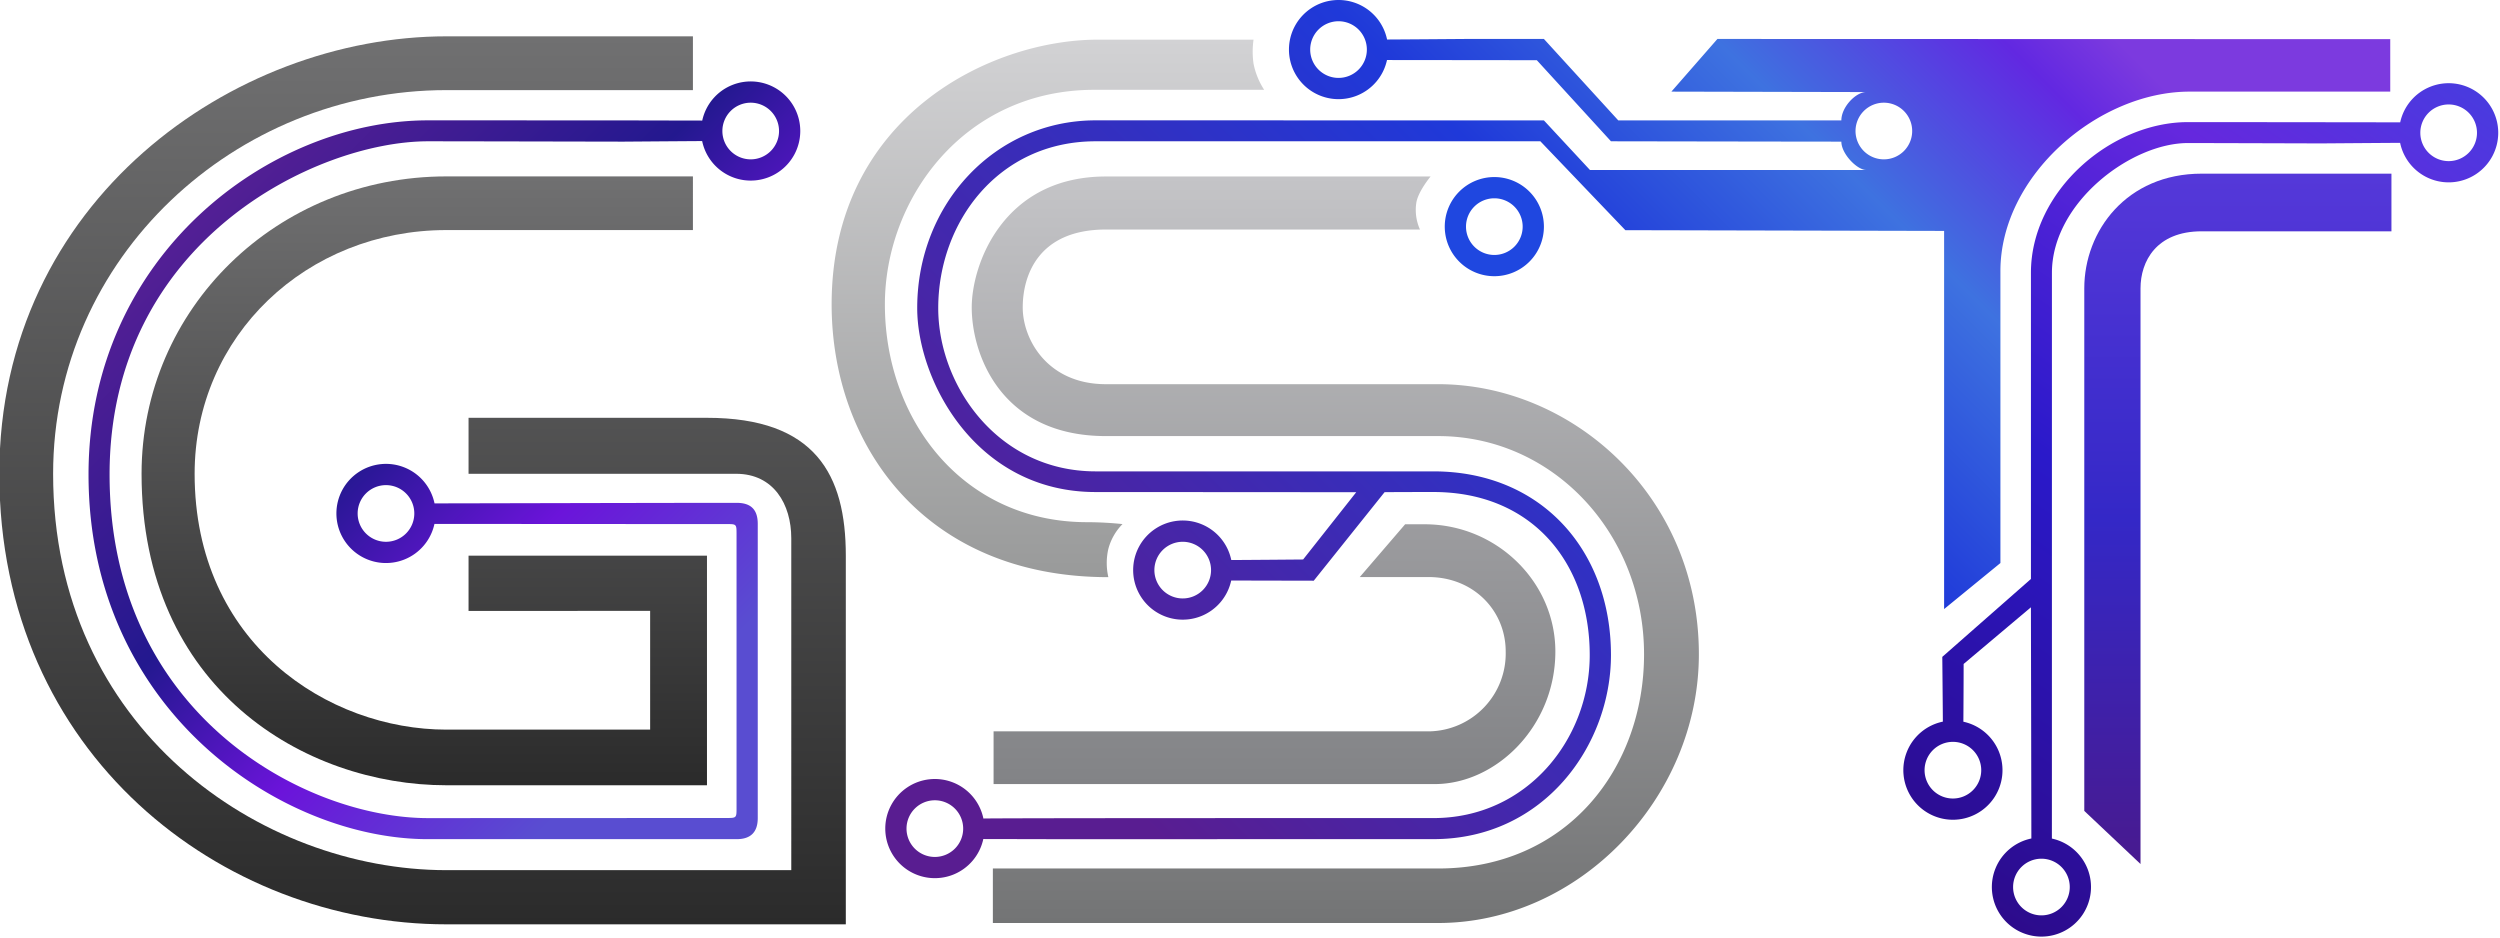 <svg id="Logo" xmlns="http://www.w3.org/2000/svg" xmlns:xlink="http://www.w3.org/1999/xlink" width="706" height="265" viewBox="0 0 706 265">
  <defs>
    <style>
      .cls-1, .cls-10, .cls-2, .cls-3, .cls-4, .cls-5, .cls-6, .cls-7, .cls-8, .cls-9 {
        fill-rule: evenodd;
      }

      .cls-1 {
        fill: url(#linear-gradient);
      }

      .cls-2 {
        fill: url(#linear-gradient-2);
      }

      .cls-3 {
        fill: url(#linear-gradient-3);
      }

      .cls-4 {
        fill: url(#linear-gradient-4);
      }

      .cls-5 {
        fill: url(#linear-gradient-5);
      }

      .cls-6 {
        fill: url(#linear-gradient-6);
      }

      .cls-7 {
        fill: #1f47e0;
      }

      .cls-8 {
        fill: url(#linear-gradient-7);
      }

      .cls-9 {
        fill: url(#linear-gradient-8);
      }

      .cls-10 {
        fill: url(#linear-gradient-9);
      }
    </style>
    <linearGradient id="linear-gradient" x1="631.969" y1="49.031" x2="631.969" y2="244" gradientUnits="userSpaceOnUse">
      <stop offset="0" stop-color="#5538d9"/>
      <stop offset="0.5" stop-color="#3428c7"/>
      <stop offset="1" stop-color="#481a8f"/>
    </linearGradient>
    <linearGradient id="linear-gradient-2" x1="586.5" x2="338.5" y2="248" gradientUnits="userSpaceOnUse">
      <stop offset="0" stop-color="#7c3adf"/>
      <stop offset="0.065" stop-color="#6228e1"/>
      <stop offset="0.228" stop-color="#3e72e0"/>
      <stop offset="0.427" stop-color="#1f39d9"/>
      <stop offset="1" stop-color="#591d91"/>
    </linearGradient>
    <linearGradient id="linear-gradient-3" x1="702.778" y1="23.5" x2="540.222" y2="264.5" gradientUnits="userSpaceOnUse">
      <stop offset="0" stop-color="#473cdf"/>
      <stop offset="0.203" stop-color="#6528de"/>
      <stop offset="0.542" stop-color="#2a19ca"/>
      <stop offset="1" stop-color="#2d0982"/>
    </linearGradient>
    <linearGradient id="linear-gradient-4" x1="359.906" y1="148.062" x2="359.906" y2="221.438" gradientUnits="userSpaceOnUse">
      <stop offset="0" stop-color="#9c9c9f"/>
      <stop offset="1" stop-color="#828386"/>
    </linearGradient>
    <linearGradient id="linear-gradient-5" x1="295.922" y1="11.188" x2="295.922" y2="163" gradientUnits="userSpaceOnUse">
      <stop offset="0" stop-color="#d2d2d4"/>
      <stop offset="1" stop-color="#999a9a"/>
    </linearGradient>
    <linearGradient id="linear-gradient-6" x1="377.078" y1="49.844" x2="377.078" y2="260.656" gradientUnits="userSpaceOnUse">
      <stop offset="0" stop-color="#c4c4c7"/>
      <stop offset="1" stop-color="#737475"/>
    </linearGradient>
    <linearGradient id="linear-gradient-7" x1="119.328" y1="10.25" x2="119.328" y2="261.031" gradientUnits="userSpaceOnUse">
      <stop offset="0" stop-color="#707071"/>
      <stop offset="1" stop-color="#2b2b2b"/>
    </linearGradient>
    <linearGradient id="linear-gradient-8" x1="119.812" y1="49.813" x2="119.812" y2="221.75" xlink:href="#linear-gradient-7"/>
    <linearGradient id="linear-gradient-9" x1="25" y1="29.484" x2="226" y2="230.485" gradientUnits="userSpaceOnUse">
      <stop offset="0" stop-color="#6e2398"/>
      <stop offset="0.433" stop-color="#23188f"/>
      <stop offset="0.618" stop-color="#6b14da"/>
      <stop offset="0.828" stop-color="#594dd1"/>
      <stop offset="1" stop-color="#594dd1"/>
    </linearGradient>
  </defs>
  <g id="T">
    <path id="Color_Fill_5" data-name="Color Fill 5" class="cls-1" d="M675.344,49.041H621.753c-21.23,0-33.151,16.188-33.151,32.388V229l15.881,15V81.429c0-7.586,4.426-16.109,17.27-16.109h53.591V49.041Z"/>
    <path class="cls-2" d="M391.688,16.952a14,14,0,1,1,.023-5.793C393.572,11.158,414,11,414,11h22l21,23s59.234,0.014,63,0c0-3.782,4.09-8,7-8l-55-.126L485,11l190.005,0.058V25.874H618.339c-25.854,0-53.422,23.758-53.422,50.67V159l-15.9,13V65.212L459,65,435,39.9H309.408c-27.467,0-44.45,22.837-44.45,47.116,0,21.808,16.811,46.1,44.45,46.1H404.8c30.5,0,50.137,22.365,50.137,51.879,0,25.444-18.91,51.976-50.137,51.976-14.715,0-104.8.02-104.8,0.02s-21.115-.048-22.312-0.048a14,14,0,1,1,.023-5.794c6.418-.123,78.991-0.123,127.092-0.123,26.4,0,44.135-22.272,44.135-46.031,0-26.1-16.319-46.05-44.135-46.05-9.663,0-13.8.046-13.8,0.046l-20,25s-22.115-.048-23.312-0.048a14,14,0,1,1,.023-5.794C349.572,158.158,368,158,368,158l15-19s-65.265-.046-73.592-0.046c-33.916,0-50.389-31.609-50.389-51.934,0-29.556,22.094-53.034,50.389-53.034C323.749,33.986,436,34,436,34l13,14h78c-2.508,0-7-4.508-7-8-8.01,0-65.06-.1-65.06-0.1L434,17S393.093,16.952,391.688,16.952ZM264,226a8,8,0,1,1-8,8A8,8,0,0,1,264,226Zm70-73a8,8,0,1,1-8,8A8,8,0,0,1,334,153ZM378,6a8,8,0,1,1-8,8A8,8,0,0,1,378,6ZM532,29a8,8,0,1,1-8,8A8,8,0,0,1,532,29Z"/>
    <path class="cls-3" d="M579.452,236.812a14,14,0,1,1-5.794-.023c0-5.254-.128-65.289-0.128-65.289l-19,16s0,6.438-.074,16.312a14,14,0,1,1-5.794-.023c0-1.861-.158-18.289-0.158-18.289l25.03-22V77.044c0-23.246,22.716-42.559,44.309-42.559,20.127,0,59.7.063,59.973,0.063a14,14,0,1,1-.023,5.793c-1.861,0-22.289.158-22.289,0.158s-32.452-.1-37.661-0.1c-16.051,0-38.379,16.847-38.379,36.64C579.46,139.133,579.46,228,579.452,236.812ZM576.5,242.5a8,8,0,1,1-8,8A8,8,0,0,1,576.5,242.5Zm115-213a8,8,0,1,1-8,8A8,8,0,0,1,691.5,29.5Zm-140,180a8,8,0,1,1-8,8A8,8,0,0,1,551.5,209.5Z"/>
  </g>
  <g id="S">
    <path id="Color_Fill_3" data-name="Color Fill 3" class="cls-4" d="M280.586,206.535h123.08A22,22,0,0,0,425.209,184c0-11.605-9.109-21.043-21.831-21.043H384l12.81-14.9h5.523c20.222,0,36.9,16.174,36.9,35.939,0,21.117-16.717,37.428-34.09,37.428H280.586V206.535ZM212,24"/>
    <path id="Color_Fill_2" data-name="Color Fill 2" class="cls-5" d="M234.853,85.975c0-53.06,44.889-74.775,75.147-74.775h44a23.929,23.929,0,0,0,0,6.8,21.159,21.159,0,0,0,3,7.365H309c-36.824,0-59.108,30.874-59.108,60.61,0,32.517,21.978,61.488,57.108,61.488A100.02,100.02,0,0,1,317,148a15.672,15.672,0,0,0-4,7,17.783,17.783,0,0,0,0,7.99C260.845,162.99,234.853,125.417,234.853,85.975Z"/>
    <path id="Color_Fill_4" data-name="Color Fill 4" class="cls-6" d="M404,49.841H312.311c-29.008,0-37.894,24.8-37.894,36.986,0,13.052,8.083,36.324,37.894,36.324h93.844c32.594,0,58.125,27.693,58.125,61.612,0,32.2-21.765,60.5-58.125,60.5H280.385v15.391h125.77c39.7,0,73.606-35.242,73.606-75.894,0-44.878-35.924-76.266-73.606-76.266H312.311c-16.53,0-23.492-12.666-23.492-21.67s4.365-22.006,23.492-22.006H401a13.483,13.483,0,0,1-1.057-7.383C400.354,54.185,404,49.841,404,49.841Z"/>
    <path class="cls-7" d="M422,50a14,14,0,1,1-14,14A14,14,0,0,1,422,50Zm0,6a8,8,0,1,1-8,8A8,8,0,0,1,422,56Z"/>
  </g>
  <g id="G">
    <path id="Outer" class="cls-8" d="M199.65,117.989c30.651,0,39.207,16.1,39.207,38.929V261.031H126.081C62.693,261.031-.191,213.159-0.191,133.8c0-77.138,66.171-123.542,126.272-123.542h69.6V25.448h-69.6C66.485,25.448,15,72.566,15,133.8c0,71.982,58.584,111.932,111.081,111.932h97.376V152c0-9.581-4.976-18.2-15.566-18.2H132.319V117.989H199.65Z"/>
    <path id="Color_Fill_1" data-name="Color Fill 1" class="cls-9" d="M195.677,64.969v0Zm-69.6-15.154c-47.85,0-86.1,37.268-86.1,83.987,0,60.775,46.136,87.955,86.1,87.955H199.65V156.918H132.319v15.6H183.6v33.53H126.081c-33.379,0-71.119-24.335-71.119-72.246,0-39.022,31.688-68.833,71.119-68.833h69.6V49.815h-69.6Z"/>
    <path class="cls-10" d="M122.688,147.952a14,14,0,1,1,.023-5.794c6.333,0,61.676-.153,85.329-0.153,4.127,0,5.95,2.015,5.95,5.936v83.094c0,3.963-2,5.945-5.95,5.945H120.872C79.631,236.98,25,200.805,25,134.02,25,72.043,76.282,33.986,120.872,33.986,132.749,33.986,176,34,176,34s21.115,0.048,22.312.048a14,14,0,1,1-.023,5.793C196.428,39.842,176,40,176,40s-47.543-.1-55.128-0.1C89.418,39.9,30.944,68,30.944,134.02c0,68.087,55.609,97.015,89.928,97.015,11.442,0,81.3-.035,84.128-0.035,3.04,0,3,.035,3-3V151c0-3.059.04-3-3-3C181.842,148,127.892,147.952,122.688,147.952ZM212,29a8,8,0,1,1-8,8A8,8,0,0,1,212,29ZM109,137a8,8,0,1,1-8,8A8,8,0,0,1,109,137Z"/>
  </g>
</svg>
